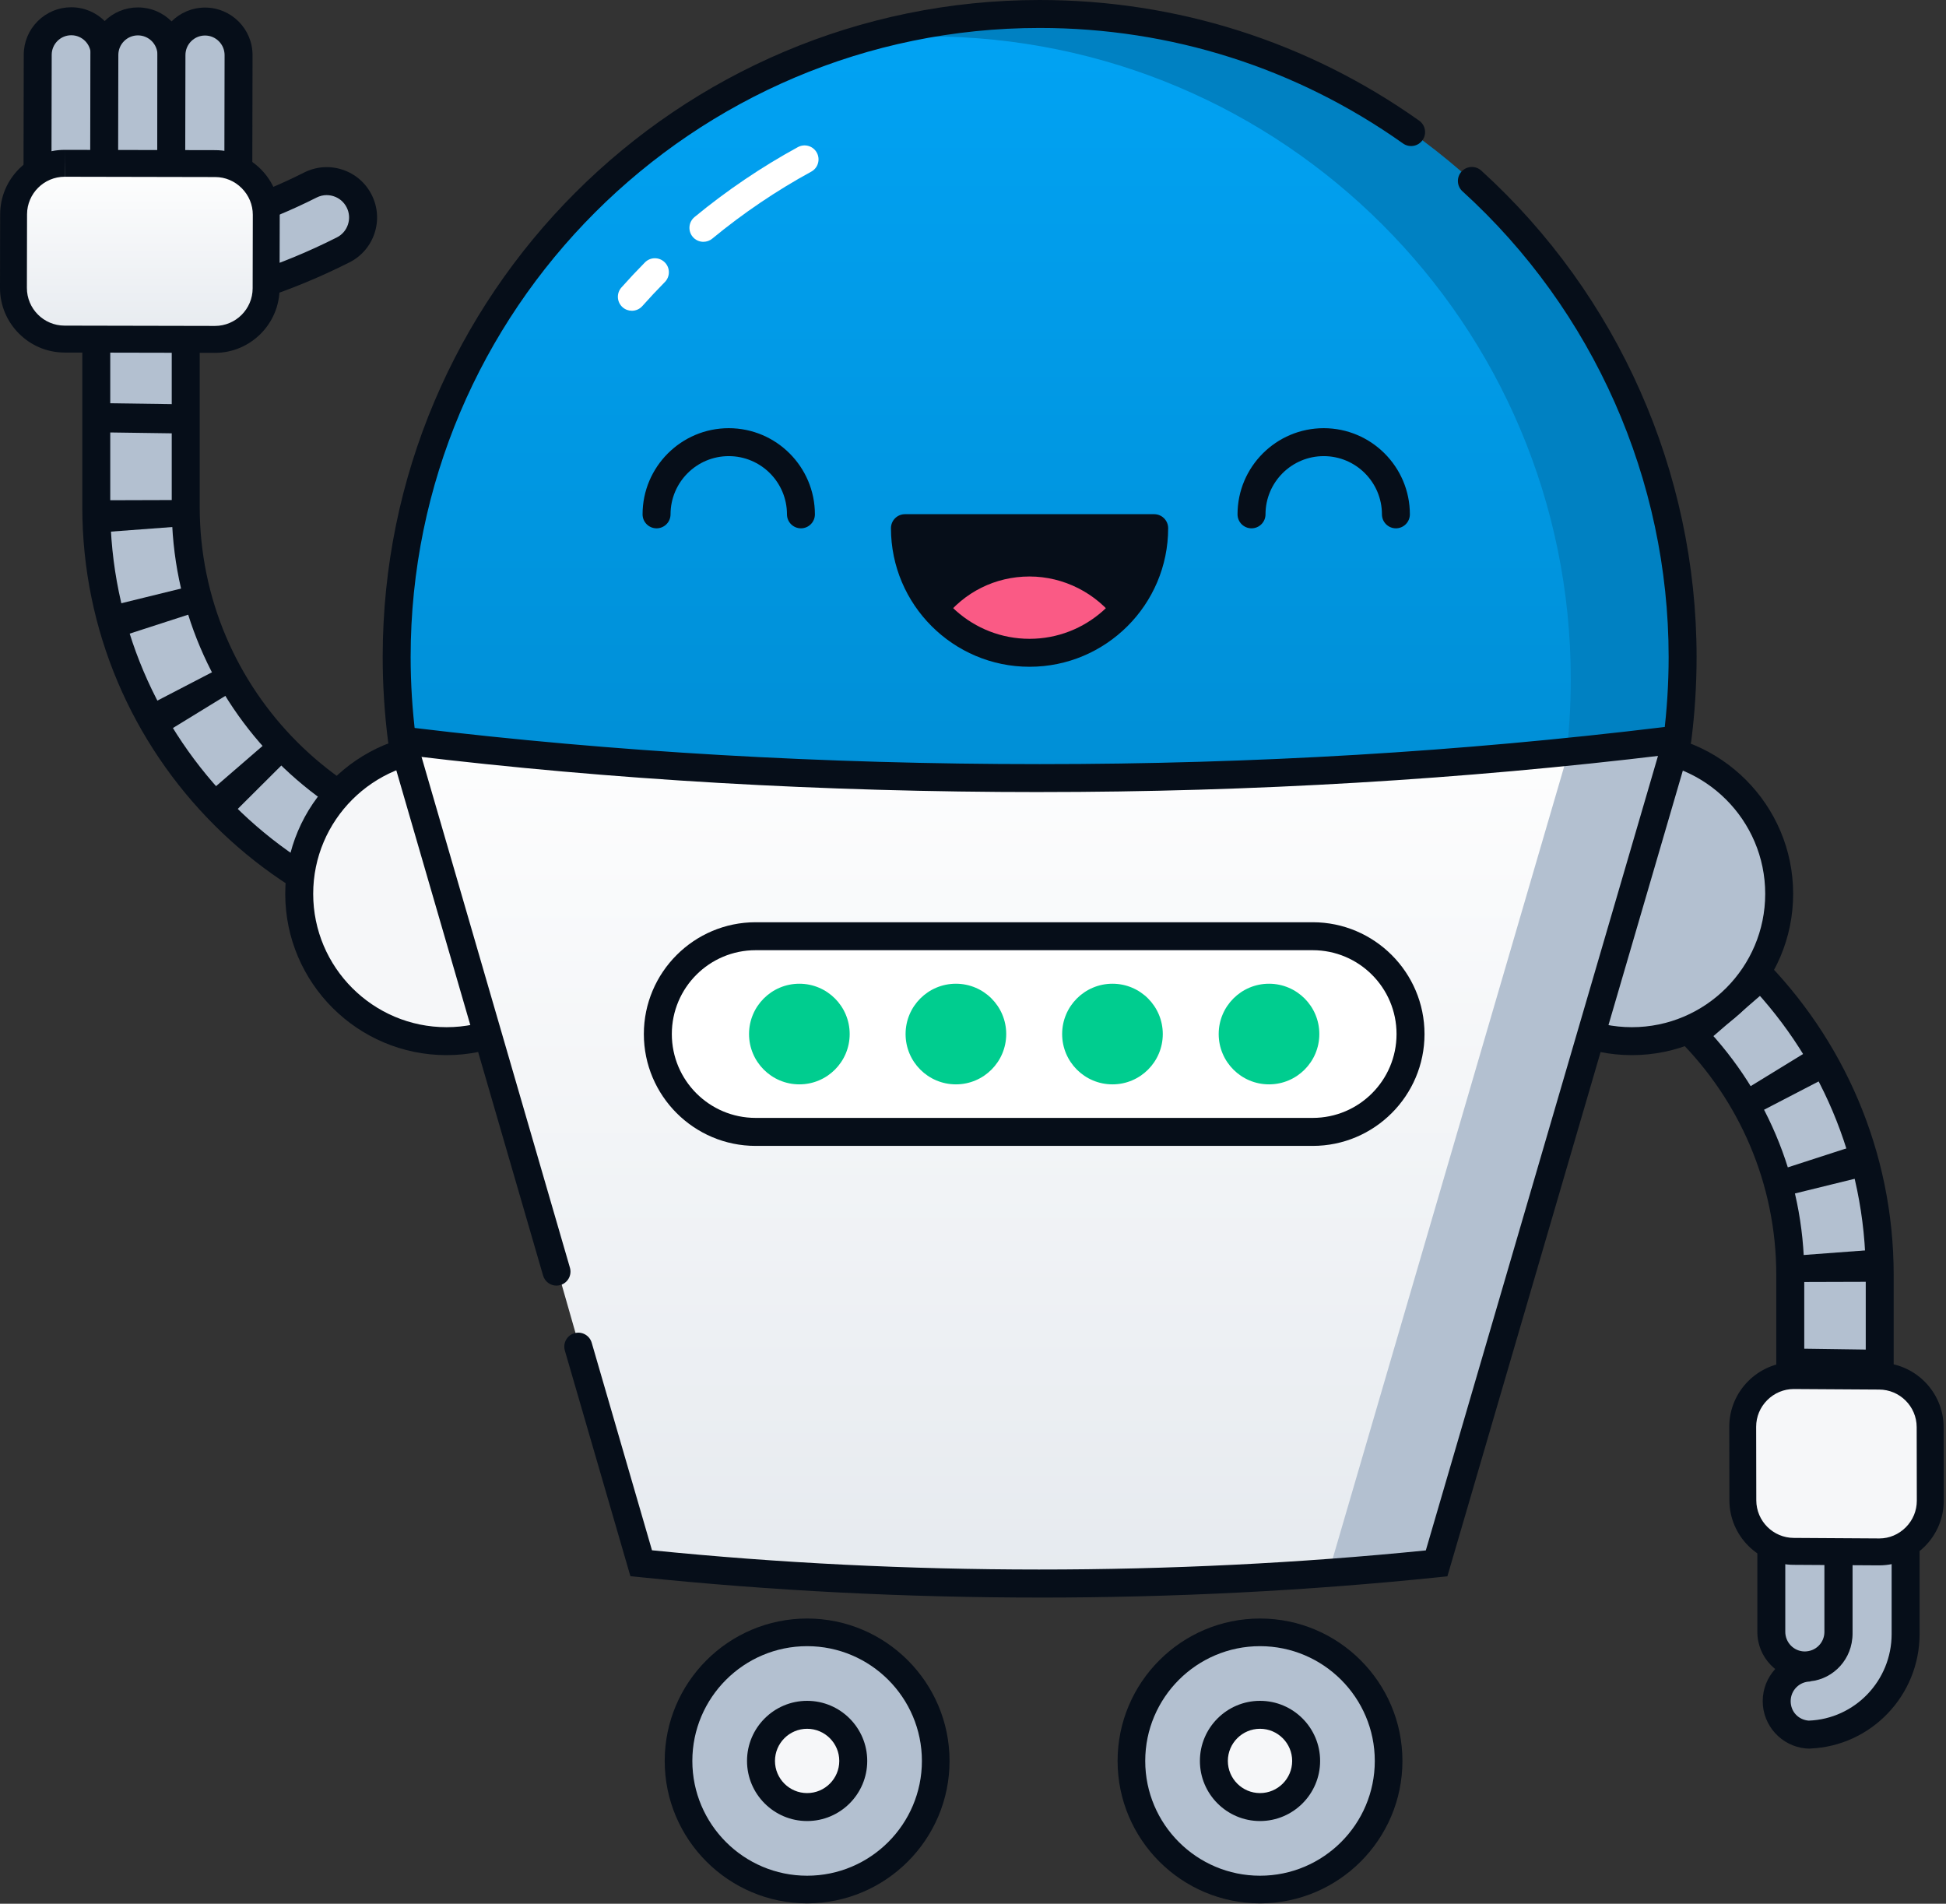<svg width="368" height="360" viewBox="0 0 368 360" fill="none" xmlns="http://www.w3.org/2000/svg">
<rect x="0" y="0" width="368" height="360" fill="#333333" stroke="none"/>
<path d="M152.632 357.313C166.061 357.313 176.949 346.427 176.949 332.997C176.949 319.568 166.061 308.682 152.632 308.682C139.202 308.682 128.314 319.568 128.314 332.997C128.314 346.427 139.202 357.313 152.632 357.313Z" fill="#B3C0D0"/>
<path d="M152.632 359.93C137.78 359.93 125.699 347.849 125.699 332.998C125.699 318.147 137.78 306.066 152.632 306.066C167.483 306.066 179.565 318.147 179.565 332.998C179.565 347.849 167.483 359.93 152.632 359.93ZM152.632 311.294C140.667 311.294 130.926 321.029 130.926 332.998C130.926 344.967 140.662 354.702 152.632 354.702C164.601 354.702 174.337 344.967 174.337 332.998C174.337 321.029 164.601 311.294 152.632 311.294Z" fill="#060E19"/>
<path d="M238.276 357.313C251.706 357.313 262.593 346.427 262.593 332.997C262.593 319.568 251.706 308.682 238.276 308.682C224.846 308.682 213.959 319.568 213.959 332.997C213.959 346.427 224.846 357.313 238.276 357.313Z" fill="#B3C0D0"/>
<path d="M238.276 359.93C223.424 359.93 211.343 347.849 211.343 332.998C211.343 318.147 223.424 306.066 238.276 306.066C253.127 306.066 265.209 318.147 265.209 332.998C265.209 347.849 253.127 359.93 238.276 359.93ZM238.276 311.294C226.311 311.294 216.57 321.029 216.57 332.998C216.57 344.967 226.306 354.702 238.276 354.702C250.245 354.702 259.981 344.967 259.981 332.998C259.981 321.029 250.245 311.294 238.276 311.294Z" fill="#060E19"/>
<path d="M152.631 341.718C157.448 341.718 161.353 337.813 161.353 332.997C161.353 328.181 157.448 324.276 152.631 324.276C147.815 324.276 143.91 328.181 143.91 332.997C143.91 337.813 147.815 341.718 152.631 341.718Z" fill="#F6F7F9"/>
<path d="M152.632 344.363C146.364 344.363 141.266 339.265 141.266 332.997C141.266 326.73 146.364 321.632 152.632 321.632C158.899 321.632 163.998 326.73 163.998 332.997C163.998 339.265 158.899 344.363 152.632 344.363ZM152.632 326.917C149.28 326.917 146.552 329.646 146.552 332.997C146.552 336.349 149.28 339.077 152.632 339.077C155.984 339.077 158.712 336.349 158.712 332.997C158.712 329.646 155.984 326.917 152.632 326.917Z" fill="#060E19"/>
<path d="M238.276 341.718C243.093 341.718 246.998 337.813 246.998 332.997C246.998 328.181 243.093 324.276 238.276 324.276C233.46 324.276 229.555 328.181 229.555 332.997C229.555 337.813 233.46 341.718 238.276 341.718Z" fill="#F6F7F9"/>
<path d="M238.275 344.363C232.008 344.363 226.909 339.265 226.909 332.997C226.909 326.73 232.008 321.632 238.275 321.632C244.543 321.632 249.642 326.73 249.642 332.997C249.642 339.265 244.543 344.363 238.275 344.363ZM238.275 326.917C234.923 326.917 232.195 329.646 232.195 332.997C232.195 336.349 234.923 339.077 238.275 339.077C241.628 339.077 244.356 336.349 244.356 332.997C244.356 329.646 241.628 326.917 238.275 326.917Z" fill="#060E19"/>
<path d="M254.316 175.576H272.994C309.139 175.576 338.547 204.982 338.547 241.125V274.244H355.465V241.125C355.465 195.654 318.467 158.658 272.994 158.658H254.316V175.576Z" fill="#B3C0D0"/>
<path d="M358.11 276.885H335.906V241.12C335.906 206.433 307.683 178.212 272.994 178.212H251.671V156.009H272.994C319.927 156.009 358.106 194.19 358.106 241.116V276.881L358.11 276.885ZM341.192 271.599H352.824V241.124C352.824 197.109 317.016 161.303 272.998 161.303H256.961V172.935H272.998C310.603 172.935 341.196 203.526 341.196 241.129V271.603L341.192 271.599Z" fill="#060E19"/>
<path d="M276.509 157.493C278.53 157.651 280.572 157.884 282.581 158.184L280.127 174.531C278.509 174.29 276.862 174.099 275.232 173.974L276.513 157.493H276.509ZM296.268 161.427C298.197 162.059 300.131 162.771 302.015 163.54L295.756 178.844C294.238 178.224 292.683 177.65 291.131 177.143L296.268 161.427ZM314.546 169.919C316.272 170.984 317.981 172.128 319.628 173.313L309.959 186.725C308.632 185.768 307.251 184.845 305.858 183.984L314.546 169.919ZM330.317 182.42C331.747 183.859 333.145 185.365 334.471 186.895L321.961 197.708C320.893 196.468 319.761 195.254 318.605 194.09L330.317 182.42ZM342.76 198.223C343.821 199.953 344.831 201.737 345.763 203.538L331.09 211.153C330.337 209.701 329.522 208.258 328.665 206.861L342.76 198.219V198.223ZM351.182 216.505C351.806 218.434 352.371 220.414 352.854 222.389L336.796 226.336C336.405 224.747 335.952 223.155 335.449 221.603L351.178 216.509L351.182 216.505ZM355.066 236.279C355.216 238.3 355.295 240.355 355.303 242.384L338.772 242.434C338.767 240.796 338.701 239.14 338.58 237.51L355.066 236.279ZM338.601 255.006L355.133 255.239L355.054 260.757L338.522 260.524L338.601 255.006Z" fill="#060E19"/>
<path d="M119.352 161.411H100.675C64.53 161.411 35.122 132.005 35.122 95.862V62.742H18.204V95.862C18.204 141.333 55.201 178.328 100.675 178.328H119.352V161.411Z" fill="#B3C0D0"/>
<path d="M121.998 180.974H100.675C53.742 180.974 15.563 142.793 15.563 95.866V60.102H37.767V95.866C37.767 130.554 65.99 158.774 100.679 158.774H122.002V180.978L121.998 180.974ZM20.849 65.387V95.862C20.849 139.877 56.657 175.684 100.675 175.684H116.712V164.052H100.675C63.07 164.052 32.477 133.461 32.477 95.858V65.383H20.845L20.849 65.387Z" fill="#060E19"/>
<path d="M97.165 179.493C95.143 179.335 93.101 179.102 91.093 178.802L93.546 162.455C95.164 162.696 96.811 162.887 98.441 163.012L97.16 179.493H97.165ZM77.401 175.559C75.472 174.926 73.538 174.215 71.654 173.446L77.913 158.142C79.431 158.762 80.987 159.336 82.538 159.843L77.401 175.559ZM59.123 167.066C57.397 166.002 55.688 164.858 54.041 163.673L63.71 150.261C65.037 151.218 66.418 152.141 67.811 153.002L59.123 167.066ZM43.357 154.566C41.926 153.127 40.529 151.621 39.202 150.091L51.712 139.278C52.781 140.517 53.912 141.732 55.068 142.896L43.357 154.566ZM30.913 138.763C29.853 137.033 28.842 135.248 27.911 133.448L42.583 125.833C43.336 127.285 44.151 128.728 45.008 130.125L30.913 138.767V138.763ZM22.492 120.481C21.868 118.551 21.302 116.572 20.82 114.596L36.877 110.65C37.268 112.238 37.721 113.831 38.225 115.382L22.496 120.477L22.492 120.481ZM18.607 100.706C18.457 98.685 18.378 96.631 18.37 94.602L34.902 94.552C34.906 96.19 34.972 97.845 35.093 99.475L18.607 100.706ZM35.068 81.98L18.536 81.747L18.615 76.228L35.147 76.461L35.068 81.98Z" fill="#060E19"/>
<path d="M22.275 59.194C18.54 59.186 15.488 56.192 15.421 52.445C15.354 48.656 18.37 45.529 22.154 45.454C22.466 45.446 39.077 44.909 58.686 34.995C62.071 33.281 66.21 34.641 67.919 38.026C69.632 41.412 68.272 45.55 64.887 47.259C42.221 58.72 23.211 59.178 22.412 59.194C22.366 59.194 22.321 59.194 22.275 59.194Z" fill="#B3C0D0"/>
<path d="M22.275 61.835H22.27C17.126 61.827 12.867 57.631 12.78 52.486C12.688 47.255 16.872 42.909 22.104 42.805C22.245 42.805 38.49 42.239 57.496 32.633C59.763 31.485 62.346 31.29 64.758 32.084C67.174 32.878 69.133 34.563 70.281 36.833C71.429 39.1 71.624 41.682 70.83 44.094C70.035 46.511 68.351 48.473 66.08 49.617C42.849 61.361 23.277 61.823 22.458 61.835H22.275ZM61.784 36.896C61.131 36.896 60.482 37.05 59.879 37.353C39.771 47.521 22.932 48.078 22.225 48.095C19.879 48.141 18.024 50.07 18.062 52.399C18.099 54.687 19.991 56.55 22.275 56.554H22.349C23.136 56.541 41.535 56.105 63.693 44.901C64.704 44.394 65.452 43.52 65.802 42.447C66.155 41.374 66.068 40.227 65.556 39.22C65.049 38.214 64.175 37.461 63.102 37.112C62.67 36.971 62.221 36.9 61.78 36.9L61.784 36.896Z" fill="#060E19"/>
<path d="M13.37 63.228C9.869 63.22 7.032 60.376 7.041 56.874L7.136 10.355C7.145 6.853 9.989 4.017 13.491 4.025C16.993 4.034 19.829 6.878 19.821 10.38L19.725 56.899C19.717 60.4 16.872 63.237 13.37 63.228Z" fill="#B3C0D0"/>
<path d="M13.384 65.869H13.367C8.41 65.86 4.388 61.818 4.396 56.865L4.492 10.346C4.496 7.947 5.436 5.689 7.137 3.996C8.834 2.308 11.084 1.376 13.48 1.376H13.496C18.454 1.384 22.475 5.427 22.463 10.38L22.367 56.898C22.359 61.847 18.329 65.865 13.38 65.865L13.384 65.869ZM13.48 6.666C12.494 6.666 11.566 7.048 10.868 7.743C10.169 8.442 9.782 9.369 9.778 10.359L9.682 56.878C9.682 58.92 11.334 60.583 13.376 60.587H13.384C15.422 60.587 17.081 58.932 17.085 56.894L17.181 10.375C17.181 8.333 15.53 6.67 13.488 6.666H13.48Z" fill="#060E19"/>
<path d="M25.972 63.253C22.47 63.244 19.634 60.4 19.642 56.898L19.738 10.379C19.746 6.878 22.591 4.042 26.093 4.05C29.594 4.058 32.431 6.903 32.422 10.404L32.327 56.923C32.318 60.425 29.474 63.261 25.972 63.253Z" fill="#B3C0D0"/>
<path d="M25.985 65.898H25.968C21.015 65.89 16.989 61.847 17.002 56.895L17.097 10.376C17.101 7.976 18.041 5.718 19.742 4.025C21.439 2.337 23.689 1.405 26.084 1.405H26.101C28.501 1.409 30.755 2.349 32.452 4.05C34.144 5.751 35.076 8.009 35.072 10.409L34.976 56.928C34.968 61.877 30.938 65.894 25.989 65.894L25.985 65.898ZM26.08 6.691C25.095 6.691 24.167 7.074 23.469 7.768C22.77 8.467 22.383 9.394 22.379 10.384L22.283 56.903C22.283 58.945 23.934 60.608 25.976 60.612H25.985C28.023 60.612 29.682 58.957 29.686 56.919L29.782 10.4C29.782 9.411 29.399 8.483 28.705 7.781C28.006 7.082 27.078 6.695 26.093 6.691H26.084H26.08Z" fill="#060E19"/>
<path d="M38.657 63.279C35.155 63.271 32.318 60.426 32.327 56.925L32.422 10.406C32.431 6.904 35.275 4.068 38.777 4.076C42.279 4.085 45.115 6.929 45.107 10.431L45.011 56.95C45.003 60.451 42.158 63.287 38.657 63.279Z" fill="#B3C0D0"/>
<path d="M38.674 65.923H38.657C33.704 65.915 29.678 61.873 29.691 56.92L29.786 10.401C29.794 5.452 33.824 1.431 38.773 1.431H38.79C43.743 1.439 47.769 5.481 47.757 10.434L47.661 56.953C47.653 61.902 43.623 65.919 38.674 65.919V65.923ZM38.769 6.716C36.731 6.716 35.072 8.371 35.068 10.409L34.972 56.928C34.972 58.97 36.623 60.634 38.665 60.638H38.674C40.712 60.638 42.371 58.983 42.375 56.945L42.471 10.426C42.471 8.384 40.82 6.721 38.778 6.716H38.769Z" fill="#060E19"/>
<path d="M12.185 64.118C9.615 64.114 7.195 63.099 5.365 61.265C3.535 59.431 2.532 57.002 2.537 54.437L2.566 40.526C2.578 35.207 6.912 30.882 12.231 30.882L40.699 30.94C43.269 30.944 45.689 31.959 47.519 33.793C49.349 35.631 50.352 38.056 50.347 40.621L50.318 54.532C50.306 59.851 45.972 64.176 40.653 64.176L12.185 64.118Z" fill="url(#paint0_linear_1084_706)"/>
<path d="M12.236 28.337L12.252 33.423L40.699 33.481C42.587 33.481 44.371 34.234 45.719 35.59C47.066 36.945 47.807 38.729 47.807 40.617L47.778 54.528C47.769 58.446 44.575 61.635 40.641 61.635L12.194 61.577C8.268 61.569 5.078 58.367 5.086 54.441L5.115 40.53C5.124 36.613 8.318 33.423 12.236 33.423V28.337ZM12.236 28.337C5.531 28.337 0.042 33.814 0.029 40.522L2.12572e-05 54.433C-0.012 61.149 5.469 66.651 12.186 66.667L40.633 66.726C40.633 66.726 40.649 66.726 40.657 66.726C47.362 66.726 52.851 61.249 52.868 54.541L52.897 40.63C52.91 33.914 47.428 28.412 40.712 28.395L12.265 28.337C12.265 28.337 12.248 28.337 12.24 28.337H12.236Z" fill="#060E19"/>
<path d="M84.442 196.884C99.829 196.884 112.302 184.411 112.302 169.025C112.302 153.639 99.829 141.166 84.442 141.166C69.055 141.166 56.581 153.639 56.581 169.025C56.581 184.411 69.055 196.884 84.442 196.884Z" fill="#F6F7F9"/>
<path d="M84.446 199.529C67.624 199.529 53.941 185.847 53.941 169.025C53.941 152.204 67.628 138.521 84.446 138.521C101.265 138.521 114.952 152.208 114.952 169.025C114.952 185.843 101.269 199.529 84.446 199.529ZM84.446 143.807C70.539 143.807 59.227 155.119 59.227 169.025C59.227 182.932 70.539 194.244 84.446 194.244C98.354 194.244 109.666 182.932 109.666 169.025C109.666 155.119 98.354 143.807 84.446 143.807Z" fill="#060E19"/>
<path d="M308.59 196.884C323.977 196.884 336.451 184.411 336.451 169.025C336.451 153.639 323.977 141.166 308.59 141.166C293.204 141.166 280.73 153.639 280.73 169.025C280.73 184.411 293.204 196.884 308.59 196.884Z" fill="#B3C0D0"/>
<path d="M308.591 199.529C291.768 199.529 278.085 185.847 278.085 169.025C278.085 152.204 291.772 138.521 308.591 138.521C325.41 138.521 339.096 152.208 339.096 169.025C339.096 185.843 325.41 199.529 308.591 199.529ZM308.591 143.807C294.684 143.807 283.371 155.119 283.371 169.025C283.371 182.932 294.684 194.244 308.591 194.244C322.498 194.244 333.811 182.932 333.811 169.025C333.811 155.119 322.498 143.807 308.591 143.807Z" fill="#060E19"/>
<path d="M342.328 328.028H341.446C351.877 328.028 360.365 319.49 360.365 308.998V272.26C360.365 268.758 357.524 265.918 354.023 265.918C350.521 265.918 347.68 268.758 347.68 272.26V308.998C347.68 312.495 344.886 315.34 341.45 315.34H342.332C338.83 315.34 335.99 318.18 335.99 321.682C335.99 325.183 338.83 328.024 342.332 328.024L342.328 328.028Z" fill="#B3C0D0"/>
<path d="M342.327 330.673L341.446 330.632C336.9 330.187 333.34 326.344 333.34 321.686C333.34 317.028 336.904 313.186 341.446 312.741V312.699C343.425 312.699 345.031 311.04 345.031 308.998V272.26C345.031 267.307 349.06 263.273 354.018 263.273C358.975 263.273 363.005 267.303 363.005 272.26V308.998C363.005 320.651 353.806 330.187 342.323 330.652V330.669L342.327 330.673ZM342.327 317.985C340.285 317.985 338.626 319.644 338.626 321.686C338.626 323.728 340.131 325.229 342.04 325.375C350.741 325.059 357.719 317.835 357.719 308.998V272.26C357.719 270.218 356.06 268.559 354.018 268.559C351.976 268.559 350.317 270.218 350.317 272.26V308.998C350.317 313.652 346.806 317.49 342.323 317.939V317.985H342.327Z" fill="#060E19"/>
<path d="M341.396 272.788C344.897 272.838 347.701 275.715 347.651 279.221V308.69C347.601 312.191 344.723 314.994 341.221 314.944C337.719 314.894 334.916 312.017 334.966 308.511V279.042C335.016 275.541 337.894 272.738 341.396 272.788Z" fill="#B3C0D0"/>
<path d="M341.313 317.586C341.271 317.586 341.225 317.586 341.184 317.586C336.23 317.515 332.254 313.427 332.325 308.474V279.043C332.392 274.094 336.413 270.144 341.308 270.144C341.35 270.144 341.392 270.144 341.433 270.144C343.833 270.177 346.079 271.146 347.751 272.863C349.422 274.585 350.329 276.856 350.292 279.255V308.686C350.221 313.635 346.203 317.586 341.308 317.586H341.313ZM341.308 275.429C339.291 275.429 337.636 277.055 337.607 279.076V308.507C337.578 310.587 339.216 312.267 341.254 312.296C342.244 312.296 343.18 311.938 343.887 311.248C344.594 310.558 344.993 309.634 345.006 308.649V279.218C345.035 277.138 343.396 275.458 341.358 275.429C341.358 275.429 341.325 275.429 341.304 275.429H341.308Z" fill="#060E19"/>
<path d="M339.283 293.365C333.927 293.365 329.589 289.036 329.581 283.717L329.556 269.806C329.556 267.24 330.558 264.812 332.388 262.978C334.218 261.144 336.638 260.129 339.208 260.125L355.303 260.225C360.66 260.225 364.998 264.554 365.006 269.873L365.031 283.784C365.031 286.35 364.029 288.778 362.199 290.612C360.373 292.446 357.953 293.457 355.391 293.465L339.287 293.365H339.283Z" fill="#F6F7F9"/>
<path d="M339.196 262.67L355.336 262.77C359.258 262.77 362.452 265.96 362.456 269.881L362.481 283.792C362.481 285.68 361.741 287.468 360.394 288.82C359.042 290.176 357.262 290.92 355.411 290.924L339.246 290.824C335.324 290.824 332.13 287.635 332.125 283.713L332.1 269.802C332.1 267.914 332.841 266.126 334.188 264.774C335.536 263.423 337.312 262.678 339.196 262.67ZM339.204 257.584C332.487 257.596 327.006 263.098 327.014 269.815L327.039 283.725C327.052 290.433 332.541 295.915 339.25 295.915C339.258 295.915 339.262 295.915 339.27 295.915L355.386 296.014C362.103 296.002 367.584 290.5 367.576 283.784L367.551 269.873C367.538 263.165 362.049 257.684 355.34 257.684C355.332 257.684 355.328 257.684 355.32 257.684L339.204 257.584Z" fill="#060E19"/>
<path d="M308.765 128.815H84.488C79.834 128.815 76.029 132.621 76.029 137.274L121.278 295.612C145.541 298.128 170.748 299.463 196.624 299.463C222.501 299.463 247.517 298.136 271.693 295.641L317.224 137.278C317.224 132.625 313.419 128.82 308.765 128.82V128.815Z" fill="url(#paint1_linear_1084_706)"/>
<path d="M296.051 144.073L251.23 297.437C258.109 296.925 264.93 296.331 271.667 295.636L317.195 139.844L296.047 144.073H296.051Z" fill="#B3C0D0"/>
<path d="M196.188 2.649C129.034 2.649 74.598 57.082 74.598 124.233C74.598 129.522 74.939 134.733 75.592 139.844C114.083 144.602 154.503 147.139 196.188 147.139C237.872 147.139 278.293 144.602 316.783 139.844C317.441 134.733 317.777 129.522 317.777 124.233C317.777 57.082 263.341 2.649 196.188 2.649Z" fill="url(#paint2_linear_1084_706)"/>
<path d="M317.2 139.844C317.857 134.733 318.193 129.522 318.193 124.232C318.193 57.082 263.758 2.649 196.604 2.649C184.639 2.649 173.085 4.384 162.164 7.607C166.531 7.132 170.964 6.879 175.456 6.879C242.61 6.879 297.045 61.312 297.045 128.462C297.045 133.752 296.704 138.963 296.051 144.074L317.2 139.844Z" fill="#0081C2"/>
<path d="M119.486 58.766C118.862 58.766 118.234 58.546 117.73 58.097C116.641 57.128 116.541 55.456 117.514 54.367C118.945 52.757 120.442 51.16 121.964 49.621C122.987 48.582 124.663 48.574 125.703 49.601C126.743 50.628 126.751 52.3 125.724 53.339C124.268 54.812 122.838 56.342 121.465 57.881C120.945 58.467 120.217 58.766 119.49 58.766H119.486Z" fill="white"/>
<path d="M133.023 45.729C132.262 45.729 131.505 45.4 130.981 44.768C130.053 43.641 130.211 41.978 131.338 41.046C137.414 36.035 143.99 31.585 150.881 27.822C152.162 27.123 153.767 27.593 154.466 28.874C155.165 30.155 154.695 31.76 153.414 32.459C146.814 36.06 140.517 40.323 134.699 45.122C134.208 45.529 133.609 45.725 133.019 45.725L133.023 45.729Z" fill="white"/>
<path d="M196.604 302.103C171.172 302.103 145.728 300.802 120.983 298.24L119.211 298.057L106.818 255.393C106.41 253.991 107.217 252.523 108.618 252.116C110.02 251.704 111.488 252.515 111.896 253.917L123.295 293.162C171.21 298.003 221.686 298.015 269.63 293.187L314.601 139.303C315.229 134.334 315.549 129.264 315.549 124.232C315.549 90.78 301.342 58.688 276.563 36.177C275.482 35.195 275.403 33.523 276.384 32.442C277.366 31.361 279.038 31.282 280.119 32.263C305.992 55.772 320.835 89.291 320.835 124.232C320.835 129.56 320.494 134.924 319.82 140.181L319.737 140.584L273.71 298.086L271.943 298.269C247.285 300.814 221.936 302.107 196.604 302.107V302.103Z" fill="#060E19"/>
<path d="M105.236 243.116C104.089 243.116 103.036 242.364 102.7 241.207L73.408 140.38L73.383 140.177C72.71 134.916 72.369 129.547 72.369 124.228C72.369 55.73 128.098 0 196.603 0C222.505 0 247.325 7.889 268.378 22.819C269.567 23.663 269.85 25.314 269.006 26.503C268.161 27.693 266.514 27.975 265.321 27.131C245.167 12.842 221.403 5.286 196.603 5.286C131.017 5.286 77.655 58.642 77.655 124.228C77.655 129.256 77.975 134.325 78.603 139.299L107.778 239.727C108.185 241.128 107.378 242.596 105.977 243.004C105.731 243.075 105.482 243.112 105.236 243.112V243.116Z" fill="#060E19"/>
<path d="M196.603 149.783C155.58 149.783 115.555 147.463 77.642 142.892C76.195 142.718 75.159 141.399 75.334 139.952C75.509 138.505 76.815 137.473 78.275 137.644C115.975 142.194 155.784 144.497 196.599 144.497C237.415 144.497 276.255 142.144 314.612 137.498C316.076 137.315 317.378 138.355 317.553 139.802C317.727 141.254 316.696 142.568 315.249 142.743C276.683 147.413 236.766 149.779 196.599 149.779L196.603 149.783Z" fill="#060E19"/>
<path d="M263.978 99.908C262.518 99.908 261.333 98.723 261.333 97.263C261.333 91.192 256.396 86.255 250.324 86.255C244.252 86.255 239.315 91.192 239.315 97.263C239.315 98.723 238.13 99.908 236.67 99.908C235.211 99.908 234.025 98.723 234.025 97.263C234.025 88.281 241.337 80.97 250.32 80.97C259.303 80.97 266.614 88.281 266.614 97.263C266.614 98.723 265.429 99.908 263.969 99.908H263.978Z" fill="#060E19"/>
<path d="M151.467 99.908C150.007 99.908 148.821 98.723 148.821 97.263C148.821 91.192 143.885 86.255 137.813 86.255C131.741 86.255 126.804 91.192 126.804 97.263C126.804 98.723 125.619 99.908 124.159 99.908C122.699 99.908 121.514 98.723 121.514 97.263C121.514 88.281 128.825 80.97 137.809 80.97C146.792 80.97 154.103 88.281 154.103 97.263C154.103 98.723 152.918 99.908 151.458 99.908H151.467Z" fill="#060E19"/>
<path d="M218.255 99.883C218.255 112.895 207.704 123.446 194.691 123.446C181.678 123.446 171.126 112.895 171.126 99.883H218.255Z" fill="#00A0F0"/>
<path d="M194.691 123.974C181.407 123.974 170.598 113.165 170.598 99.883V99.355H218.783V99.883C218.783 113.165 207.974 123.974 194.691 123.974ZM171.663 100.411C171.946 112.87 182.168 122.918 194.691 122.918C207.213 122.918 217.44 112.87 217.718 100.411H171.659H171.663Z" fill="white"/>
<path d="M206.897 120.502C204.057 116.622 199.49 114.305 194.687 114.305C189.883 114.305 185.517 116.493 182.626 120.302L178.413 117.108C182.31 111.964 188.245 109.016 194.687 109.016C201.129 109.016 207.326 112.139 211.16 117.37L206.897 120.494V120.502Z" fill="#060E19"/>
<path d="M194.691 123.974C181.407 123.974 170.598 113.165 170.598 99.883V99.355H218.783V99.883C218.783 113.165 207.974 123.974 194.691 123.974ZM171.663 100.411C171.946 112.87 182.168 122.918 194.691 122.918C207.213 122.918 217.44 112.87 217.718 100.411H171.659H171.663Z" fill="#060E19"/>
<path d="M218.255 99.883C218.255 112.895 207.704 123.446 194.691 123.446C181.678 123.446 171.126 112.895 171.126 99.883H218.255Z" fill="#060E19"/>
<path d="M209.035 118.576C205.063 121.629 200.089 123.442 194.691 123.442C189.293 123.442 184.68 121.758 180.779 118.901L194.691 111.59L209.035 118.576Z" fill="#FA5A85"/>
<path d="M206.897 120.502C204.057 116.622 199.49 114.305 194.687 114.305C189.883 114.305 185.517 116.493 182.626 120.302L178.413 117.108C182.31 111.964 188.245 109.016 194.687 109.016C201.129 109.016 207.326 112.139 211.16 117.37L206.897 120.494V120.502Z" fill="#FA5A85"/>
<path d="M194.691 126.087C180.239 126.087 168.486 114.331 168.486 99.879C168.486 98.42 169.671 97.234 171.131 97.234H218.26C219.719 97.234 220.905 98.42 220.905 99.879C220.905 114.331 209.147 126.087 194.695 126.087H194.691ZM173.938 102.524C175.24 112.817 184.053 120.802 194.691 120.802C205.33 120.802 214.142 112.817 215.444 102.524H173.934H173.938Z" fill="#060E19"/>
<path d="M142.904 214.043C132.702 214.043 124.401 205.742 124.401 195.541C124.401 185.34 132.702 177.039 142.904 177.039H248.236C258.438 177.039 266.739 185.34 266.739 195.541C266.739 205.742 258.438 214.043 248.236 214.043H142.904Z" fill="white"/>
<path d="M248.236 179.684C256.995 179.684 264.094 186.783 264.094 195.541C264.094 204.299 256.995 211.398 248.236 211.398H142.904C134.145 211.398 127.046 204.299 127.046 195.541C127.046 186.783 134.145 179.684 142.904 179.684H248.236ZM248.236 174.398H142.904C131.242 174.398 121.756 183.884 121.756 195.545C121.756 207.206 131.242 216.692 142.904 216.692H248.236C259.898 216.692 269.384 207.206 269.384 195.545C269.384 183.884 259.898 174.398 248.236 174.398Z" fill="#060E19"/>
<path d="M151.163 205.056C156.419 205.056 160.679 200.795 160.679 195.54C160.679 190.285 156.419 186.025 151.163 186.025C145.908 186.025 141.648 190.285 141.648 195.54C141.648 200.795 145.908 205.056 151.163 205.056Z" fill="#00CD8F"/>
<path d="M180.767 205.056C186.022 205.056 190.282 200.795 190.282 195.54C190.282 190.285 186.022 186.025 180.767 186.025C175.511 186.025 171.251 190.285 171.251 195.54C171.251 200.795 175.511 205.056 180.767 205.056Z" fill="#00CD8F"/>
<path d="M210.374 205.056C215.629 205.056 219.889 200.795 219.889 195.54C219.889 190.285 215.629 186.025 210.374 186.025C205.119 186.025 200.858 190.285 200.858 195.54C200.858 200.795 205.119 205.056 210.374 205.056Z" fill="#00CD8F"/>
<path d="M239.977 205.056C245.233 205.056 249.493 200.795 249.493 195.54C249.493 190.285 245.233 186.025 239.977 186.025C234.722 186.025 230.462 190.285 230.462 195.54C230.462 200.795 234.722 205.056 239.977 205.056Z" fill="#00CD8F"/>
<defs>
<linearGradient id="paint0_linear_1084_706" x1="26.442" y1="30.882" x2="26.442" y2="64.176" gradientUnits="userSpaceOnUse">
<stop stop-color="white"/>
<stop offset="1" stop-color="#E6EAEF"/>
</linearGradient>
<linearGradient id="paint1_linear_1084_706" x1="196.627" y1="128.815" x2="196.627" y2="299.463" gradientUnits="userSpaceOnUse">
<stop stop-color="white"/>
<stop offset="1" stop-color="#E6EAEF"/>
</linearGradient>
<linearGradient id="paint2_linear_1084_706" x1="196.188" y1="147.139" x2="196.188" y2="2.649" gradientUnits="userSpaceOnUse">
<stop stop-color="#008FD6"/>
<stop offset="1" stop-color="#01A3F4"/>
</linearGradient>
</defs>
</svg>

